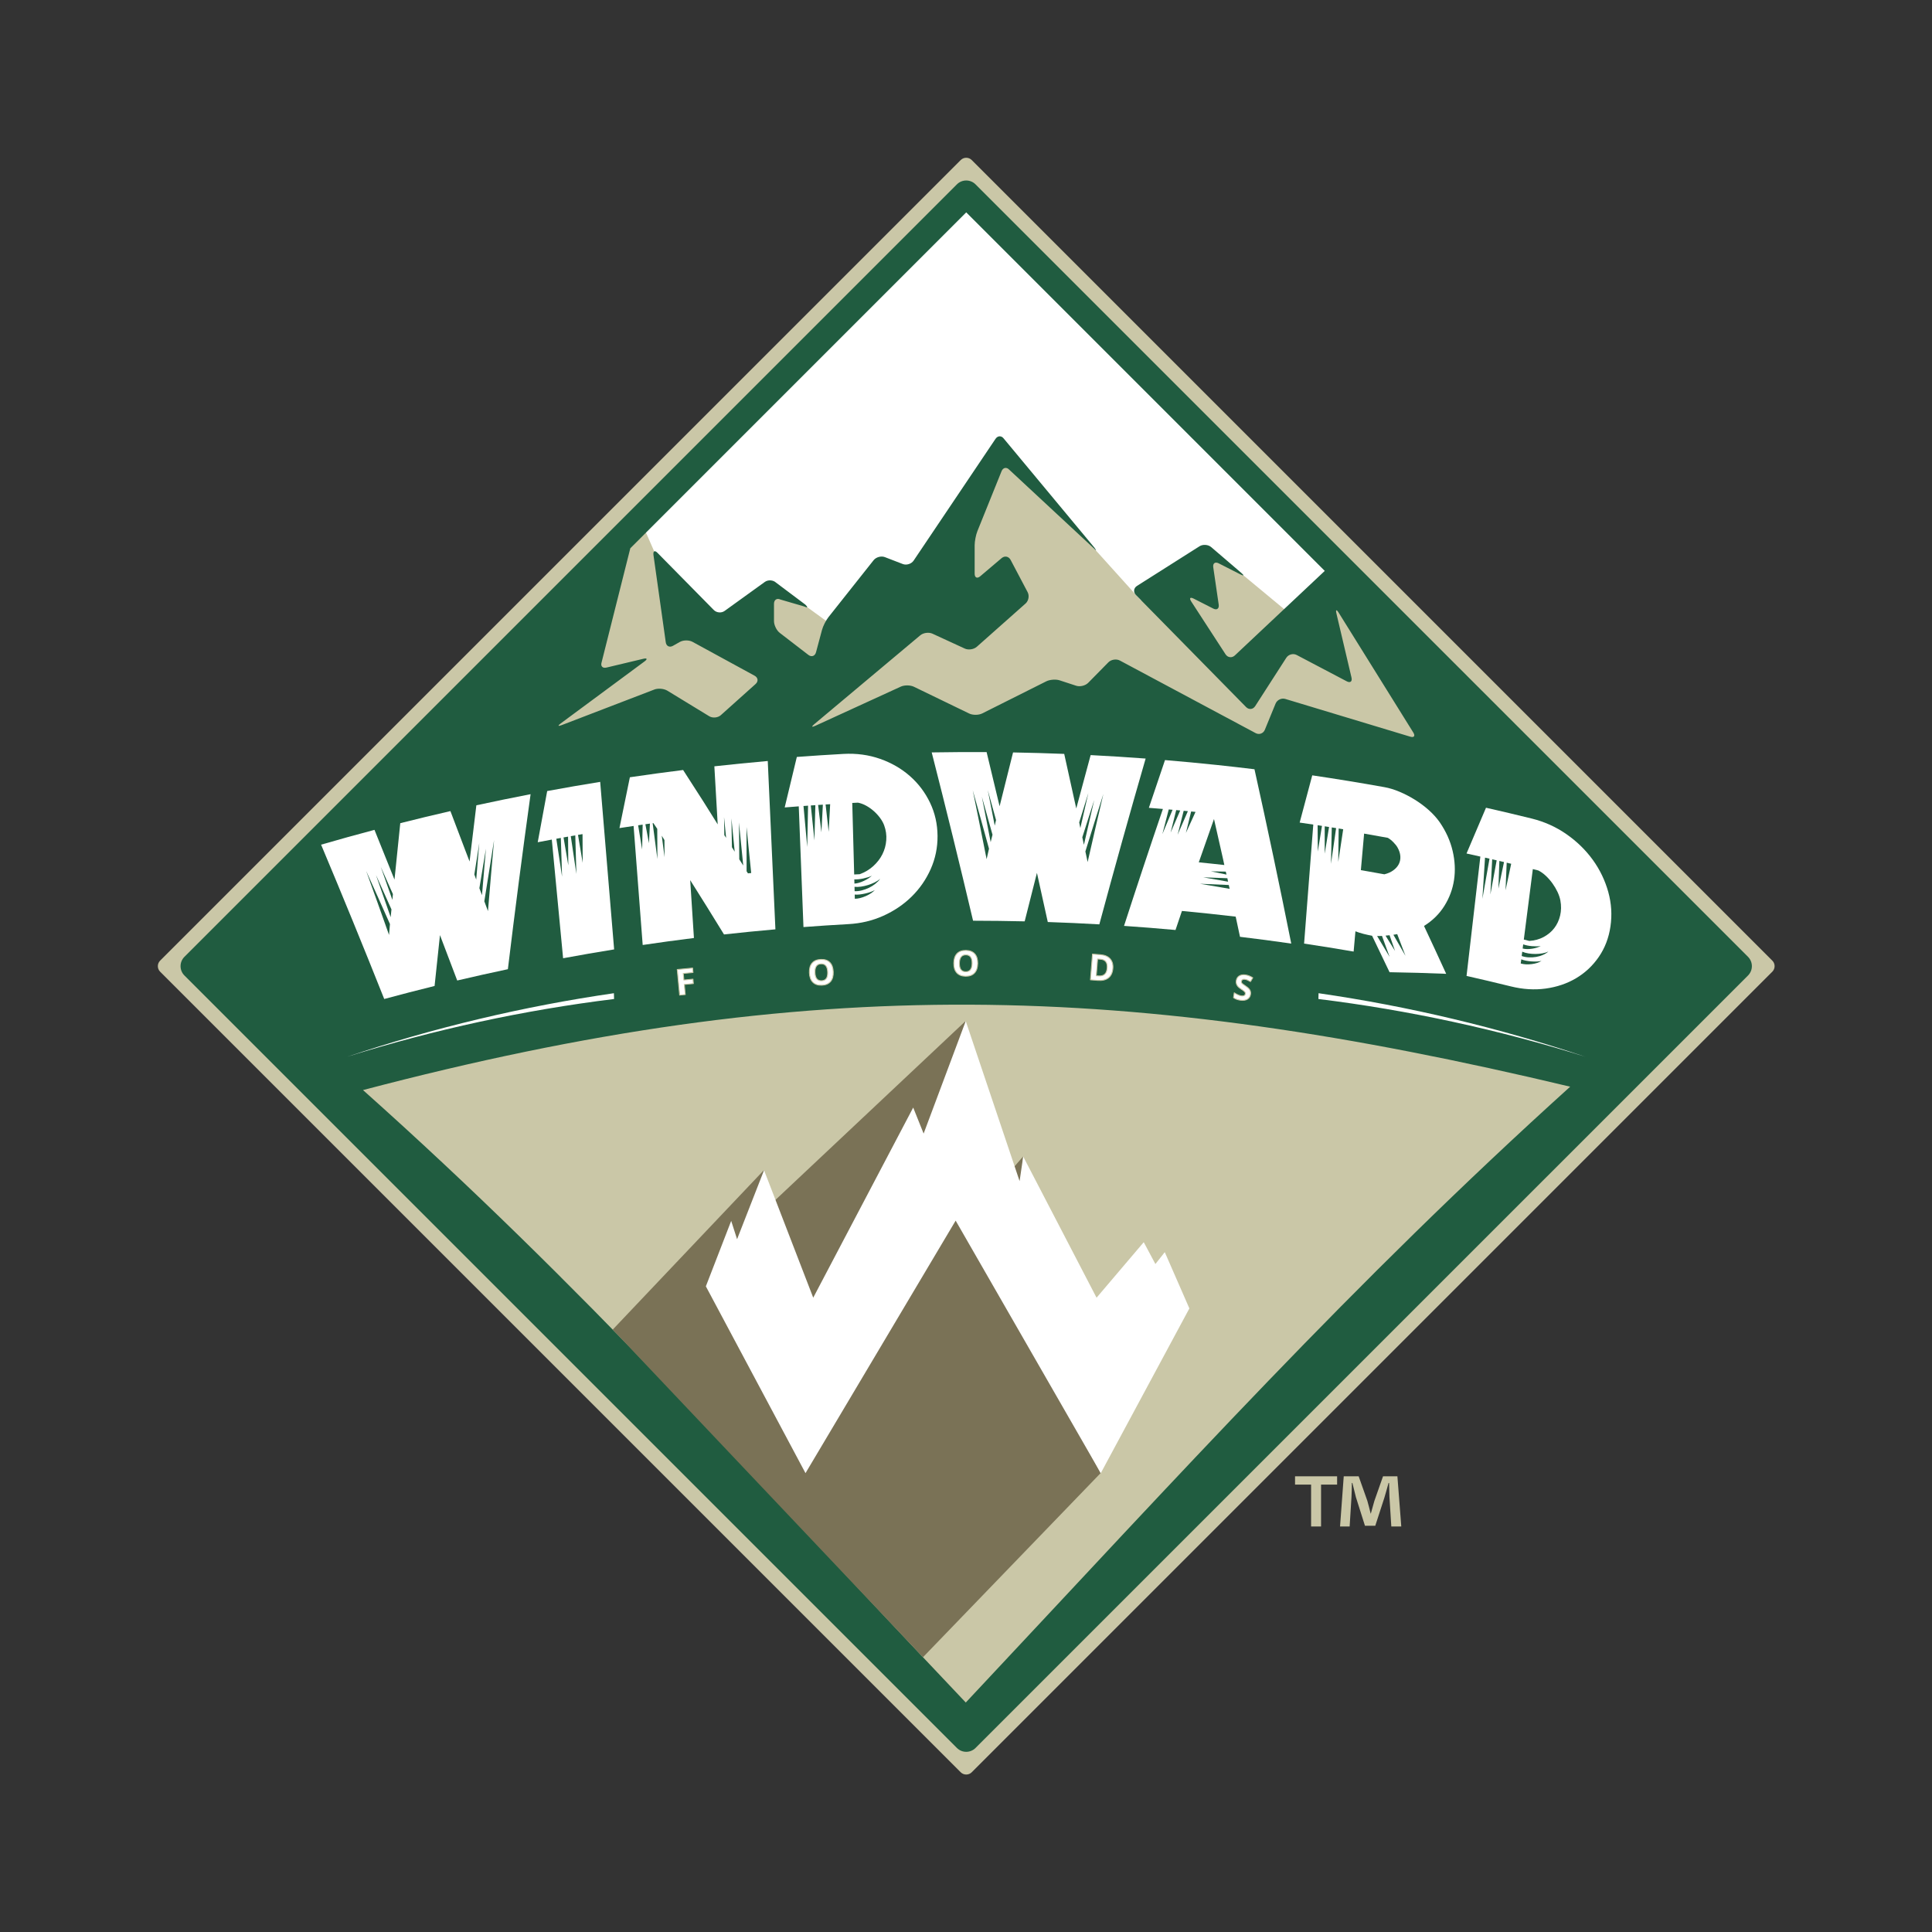 <?xml version="1.0" encoding="UTF-8" standalone="no"?>
<!DOCTYPE svg PUBLIC "-//W3C//DTD SVG 1.1//EN" "http://www.w3.org/Graphics/SVG/1.1/DTD/svg11.dtd">
<svg width="1280px" height="1280px" version="1.1" xmlns="http://www.w3.org/2000/svg" xmlns:xlink="http://www.w3.org/1999/xlink" xml:space="preserve" xmlns:serif="http://www.serif.com/" style="fill-rule:evenodd;clip-rule:evenodd;stroke-linejoin:round;stroke-miterlimit:2;">
    <rect width="100%" height="100%" fill="#333333" stroke="none"/>
    <g transform="matrix(1,0,0,1,-5580,0)">
        <rect id="Page-5" serif:id="Page 5" x="5580" y="0" width="1280" height="1280" style="fill:none;"/>
        <g id="Page-51" serif:id="Page 5">
            <g transform="matrix(2.975,0,0,2.975,5268.15,-13.816)">
                <g transform="matrix(1,0,0,1,0,0)">
                    <g>
                        <g transform="matrix(1,0,0,1,140.481,221.034)">
                            <path d="M0,-2.458C-0.676,-1.782 -0.676,-0.676 0,0L178.29,178.29C178.966,178.965 180.071,178.965 180.747,178.29L359.037,0C359.713,-0.676 359.713,-1.782 359.037,-2.458L180.747,-180.747C180.071,-181.423 178.966,-181.423 178.29,-180.747L0,-2.458Z" style="fill:rgb(202,199,167);fill-rule:nonzero;"/>
                        </g>
                        <g transform="matrix(1,0,0,1,319.148,177.443)">
                            <path d="M0,-129.122L65.223,-64.56L130.45,0L-130.451,0L-65.227,-64.56L0,-129.122Z" style="fill:white;fill-rule:nonzero;"/>
                        </g>
                        <g transform="matrix(1,0,0,1,241.601,107.746)">
                            <path d="M0,60.273L26.424,61.666L44.509,60.738L90.872,60.273L131.674,62.592L183.601,61.666L162.271,26.892L152.997,35.701L133.989,19.938L131.674,19.938L117.298,30.602L87.626,-2.319L70.008,27.356L47.289,35.238L34.965,26.287L23.178,37.555L13.907,31.065L5.563,12.055L-28.746,51.93L-15.3,61.2L0,60.273Z" style="fill:rgb(202,199,167);fill-rule:nonzero;"/>
                        </g>
                        <g transform="matrix(1,0,0,1,320,387.383)">
                            <path d="M0,-335.444L79.845,-255.6L59.821,-236.775C59.168,-236.163 58.237,-236.278 57.75,-237.029L50.106,-248.793C49.617,-249.544 49.867,-249.829 50.659,-249.426L55.024,-247.207C55.817,-246.803 56.356,-247.204 56.225,-248.095L55.014,-256.401C54.881,-257.292 55.423,-257.693 56.216,-257.29L61.063,-254.823C61.855,-254.419 61.946,-254.567 61.269,-255.146L54.557,-260.898C53.879,-261.477 52.708,-261.563 51.956,-261.087L38.023,-252.255C37.273,-251.777 37.168,-250.866 37.799,-250.231L62.33,-225.273C62.957,-224.636 63.866,-224.733 64.351,-225.485L71.283,-236.257C71.769,-237.009 72.81,-237.29 73.594,-236.875L84.743,-231.01C85.532,-230.596 86.004,-230.975 85.798,-231.852L82.445,-246.108C82.235,-246.985 82.453,-247.079 82.93,-246.318L99.563,-219.603C100.037,-218.842 99.732,-218.428 98.882,-218.684L71.052,-227.087C70.202,-227.344 69.229,-226.874 68.889,-226.043L66.503,-220.221C66.164,-219.39 65.243,-219.052 64.459,-219.472L34.222,-235.637C33.436,-236.056 32.281,-235.878 31.655,-235.241L27.167,-230.679C26.543,-230.043 25.339,-229.747 24.495,-230.023L20.798,-231.232C19.957,-231.507 18.618,-231.406 17.821,-231.006L3.56,-223.858C2.767,-223.458 1.462,-223.448 0.663,-223.837L-11.646,-229.798C-12.446,-230.187 -13.759,-230.201 -14.569,-229.83L-33.611,-221.103C-34.42,-220.732 -34.52,-220.899 -33.838,-221.472L-10.238,-241.254C-9.556,-241.83 -8.334,-241.992 -7.525,-241.622L-0.317,-238.303C0.49,-237.931 1.698,-238.115 2.363,-238.708L13.222,-248.344C13.89,-248.937 14.097,-250.071 13.674,-250.866L9.883,-258.053C9.465,-258.846 8.565,-259.023 7.885,-258.447L3.113,-254.401C2.433,-253.827 1.876,-254.091 1.876,-254.991L1.876,-261.298C1.876,-262.199 2.152,-263.619 2.487,-264.452L7.867,-277.798C8.203,-278.633 8.979,-278.783 9.589,-278.129L28.393,-260.647C29.003,-259.994 29.072,-260.053 28.549,-260.78L8.385,-285.039C7.861,-285.765 7.022,-285.751 6.52,-285.006L-11.709,-257.9C-12.208,-257.156 -13.293,-256.81 -14.123,-257.13L-18.116,-258.669C-18.944,-258.988 -20.077,-258.677 -20.633,-257.974L-30.687,-245.293C-31.244,-244.591 -31.89,-243.305 -32.124,-242.437L-33.45,-237.489C-33.681,-236.62 -34.45,-236.352 -35.158,-236.896L-41.527,-241.799C-42.233,-242.344 -42.81,-243.525 -42.81,-244.428L-42.81,-248.276C-42.81,-249.175 -42.153,-249.602 -41.351,-249.217L-36.111,-247.69C-35.306,-247.308 -35.187,-247.492 -35.837,-248.1L-42.347,-252.986C-43,-253.593 -44.127,-253.665 -44.851,-253.145L-53.813,-246.682C-54.538,-246.163 -55.632,-246.269 -56.242,-246.92L-68.732,-259.598C-69.348,-260.25 -69.76,-260.049 -69.653,-259.155L-66.918,-239.745C-66.811,-238.853 -66.091,-238.478 -65.313,-238.916L-63.782,-239.779C-63.009,-240.218 -61.737,-240.23 -60.955,-239.804L-47.127,-232.259C-46.346,-231.834 -46.249,-230.998 -46.916,-230.404L-54.645,-223.478C-55.312,-222.881 -56.475,-222.774 -57.235,-223.237L-66.55,-228.922C-67.31,-229.387 -68.61,-229.506 -69.44,-229.188L-90.095,-221.255C-90.923,-220.935 -91.015,-221.11 -90.299,-221.64L-71.648,-235.436C-70.933,-235.968 -71.053,-236.234 -71.916,-236.027L-80.129,-234.07C-80.995,-233.865 -81.475,-234.398 -81.195,-235.255L-74.81,-260.635L0,-335.444ZM174.103,-169.658L2.075,-341.681C0.931,-342.831 -0.932,-342.831 -2.079,-341.681L-174.104,-169.658C-175.253,-168.51 -175.253,-166.646 -174.104,-165.499L-2.079,6.525C-1.506,7.101 -0.753,7.387 0,7.387C0.749,7.387 1.504,7.101 2.075,6.525L174.103,-165.499C175.252,-166.646 175.252,-168.51 174.103,-169.658" style="fill:rgb(32,92,64);fill-rule:nonzero;"/>
                        </g>
                        <g transform="matrix(1,0,0,1,185.664,357.435)">
                            <path d="M0,-110.036C49.005,-66.308 85.114,-25.468 134.236,26.357C182.832,-25.468 220.355,-67.004 268.835,-110.789C170.941,-134.134 100.154,-136.393 0,-110.036" style="fill:rgb(202,199,167);fill-rule:nonzero;"/>
                        </g>
                        <g transform="matrix(1,0,0,1,322.552,323.935)">
                            <path d="M0,-42.13L8.314,-53.909L9.742,-52.813L10.097,-61.729L5.324,-56.207L6.59,-55.234L-1.956,-45.77L-5.578,-52.506L-6.613,-63.463L-2.7,-91.9L-45.402,-51.733L-47.626,-58.684L-81.271,-23.198L-12.184,49.77L27.37,8.775L0,-42.13Z" style="fill:rgb(122,114,86);fill-rule:nonzero;"/>
                        </g>
                        <g transform="matrix(1,0,0,1,359.532,283.468)">
                            <path d="M0,-2.191L-10.507,10.172L-26.842,-21.262L-27.646,-15.793L-39.642,-51.433L-49.019,-26.379L-51.342,-32.172L-73.604,10.166L-84.558,-18.217L-90.563,-2.857L-91.873,-6.936L-97.515,7.639L-75.326,49.242L-41.886,-6.993L-9.568,49.242L10.163,12.558L4.684,0.027L2.596,2.674L0,-2.191Z" style="fill:white;fill-rule:nonzero;"/>
                        </g>
                        <g transform="matrix(1,0,0,1,-1.15,0)">
                            <g transform="matrix(1,0,0,1,216.001,216.89)">
                                <path d="M0,-25.155C-0.738,-20.613 -1.463,-16.069 -2.169,-11.528C-1.897,-10.799 -1.63,-10.071 -1.358,-9.343C-0.921,-14.614 -0.47,-19.885 0,-25.155M-2.689,-12.897C-2.402,-16.36 -2.107,-19.822 -1.806,-23.287C-2.3,-20.34 -2.79,-17.391 -3.271,-14.444C-3.075,-13.927 -2.881,-13.412 -2.689,-12.897M-3.977,-16.344C-3.752,-19.058 -3.523,-21.773 -3.294,-24.487C-3.662,-22.161 -4.029,-19.835 -4.391,-17.508C-4.252,-17.121 -4.11,-16.732 -3.977,-16.344M-22.643,-11.843C-22.604,-12.274 -22.564,-12.706 -22.529,-13.136C-23.426,-15.159 -24.325,-17.18 -25.23,-19.199C-24.364,-16.75 -23.501,-14.297 -22.643,-11.843M-23.025,-7.993C-22.967,-8.572 -22.908,-9.148 -22.85,-9.724C-23.994,-12.281 -25.143,-14.834 -26.3,-17.384C-25.203,-14.257 -24.11,-11.128 -23.025,-7.993M-23.185,-6.461C-24.938,-10.412 -26.701,-14.355 -28.484,-18.29C-26.771,-13.545 -25.07,-8.793 -23.388,-4.035C-23.32,-4.841 -23.254,-5.652 -23.185,-6.461M8.134,-35.382C6.329,-22.396 4.643,-9.403 3.075,3.592C1.19,3.989 -0.692,4.399 -2.571,4.819C-4.451,5.238 -6.33,5.67 -8.206,6.11C-9.477,2.738 -10.758,-0.633 -12.048,-3.998C-12.458,-0.222 -12.856,3.552 -13.247,7.327C-15.117,7.786 -16.99,8.26 -18.86,8.746C-20.727,9.228 -22.596,9.723 -24.461,10.227C-29.039,-1.286 -33.727,-12.74 -38.52,-24.139C-34.563,-25.286 -30.604,-26.387 -26.632,-27.439C-25.134,-23.753 -23.65,-20.062 -22.177,-16.363C-22.08,-17.292 -21.984,-18.223 -21.887,-19.152C-21.56,-22.411 -21.228,-25.667 -20.887,-28.925C-19.023,-29.398 -17.16,-29.857 -15.293,-30.308C-13.436,-30.756 -11.578,-31.19 -9.721,-31.617C-8.607,-28.697 -7.497,-25.775 -6.396,-22.848C-6.081,-22.03 -5.767,-21.212 -5.455,-20.393C-4.965,-24.565 -4.461,-28.737 -3.944,-32.907C0.076,-33.78 4.1,-34.606 8.134,-35.382" style="fill:white;fill-rule:nonzero;"/>
                            </g>
                            <g transform="matrix(1,0,0,1,234.693,206.236)">
                                <path d="M0,-15.664C0.351,-13.59 0.694,-11.515 1.043,-9.441C1.029,-11.573 1.019,-13.705 1.008,-15.837C0.67,-15.779 0.337,-15.721 0,-15.664M-1.609,-15.383C-1.19,-12.577 -0.773,-9.768 -0.357,-6.962C-0.441,-9.828 -0.524,-12.693 -0.606,-15.559C-0.937,-15.501 -1.277,-15.441 -1.609,-15.383M-3.223,-15.095C-2.864,-13.022 -2.51,-10.952 -2.159,-8.88C-2.177,-11.011 -2.195,-13.143 -2.213,-15.275C-2.551,-15.215 -2.883,-15.156 -3.223,-15.095M-4.829,-14.803C-4.399,-11.987 -3.972,-9.171 -3.547,-6.354C-3.641,-9.231 -3.732,-12.108 -3.822,-14.987C-4.159,-14.926 -4.494,-14.865 -4.829,-14.803M-5.834,-14.618C-6.879,-14.423 -7.923,-14.228 -8.969,-14.027C-8.277,-17.83 -7.576,-21.628 -6.862,-25.427C-2.935,-26.154 0.999,-26.837 4.939,-27.472C5.975,-15.036 7.01,-2.599 8.046,9.839C4.25,10.452 0.463,11.108 -3.317,11.808C-4.157,2.999 -4.995,-5.808 -5.834,-14.618" style="fill:white;fill-rule:nonzero;"/>
                            </g>
                            <g transform="matrix(1,0,0,1,273.264,190.143)">
                                <path d="M0,8.922C-0.346,5.504 -0.695,2.082 -1.046,-1.338C-1.041,1.952 -1.034,5.245 -1.024,8.535C-0.925,8.688 -0.819,8.84 -0.72,8.995C-0.479,8.971 -0.238,8.948 0,8.922M-1.772,7.253C-2.088,4.055 -2.405,0.858 -2.724,-2.339C-2.704,0.398 -2.678,3.135 -2.654,5.872C-2.361,6.332 -2.067,6.793 -1.772,7.253M-3.674,4.168C-3.917,1.691 -4.159,-0.785 -4.402,-3.259C-4.364,-1.113 -4.33,1.032 -4.294,3.177C-4.087,3.507 -3.881,3.837 -3.674,4.168M-5.585,1.09C-5.737,-0.452 -5.892,-1.994 -6.047,-3.537C-6.022,-2.195 -6.006,-0.851 -5.983,0.492C-5.851,0.691 -5.718,0.891 -5.585,1.09M-19.916,0.609C-19.711,2.206 -19.506,3.8 -19.296,5.399C-19.302,4.126 -19.311,2.857 -19.321,1.584C-19.516,1.259 -19.718,0.935 -19.916,0.609M-20.888,5.805C-20.901,3.565 -20.91,1.324 -20.921,-0.915C-21.209,-1.343 -21.497,-1.768 -21.786,-2.195C-21.841,-2.187 -21.894,-2.179 -21.948,-2.173C-21.594,0.485 -21.237,3.146 -20.888,5.805M-22.553,-2.085C-22.891,-2.04 -23.23,-1.992 -23.565,-1.942C-23.297,-0.53 -23.032,0.878 -22.764,2.288C-22.696,0.832 -22.625,-0.628 -22.553,-2.085M-24.172,-1.857C-24.51,-1.807 -24.843,-1.759 -25.181,-1.709C-24.882,0.087 -24.587,1.883 -24.288,3.679C-24.249,1.834 -24.212,-0.011 -24.172,-1.857M-26.19,-1.561C-27.239,-1.406 -28.289,-1.245 -29.339,-1.085C-28.577,-4.859 -27.805,-8.632 -27.019,-12.403C-23.073,-12.987 -19.122,-13.527 -15.163,-14.021C-13.655,-11.694 -12.154,-9.357 -10.659,-7.016C-9.589,-5.32 -8.521,-3.616 -7.459,-1.911C-7.709,-6.223 -7.957,-10.532 -8.204,-14.842C-4.242,-15.282 -0.278,-15.675 3.688,-16.025C4.259,-3.529 4.824,8.967 5.392,21.463C1.573,21.797 -2.242,22.177 -6.055,22.6C-8.538,18.551 -11.045,14.52 -13.584,10.507C-13.308,14.803 -13.03,19.096 -12.754,23.391C-16.562,23.864 -20.365,24.384 -24.164,24.947C-24.839,16.111 -25.513,7.276 -26.19,-1.561" style="fill:white;fill-rule:nonzero;"/>
                            </g>
                            <g transform="matrix(1,0,0,1,300.805,180.62)">
                                <path d="M0,22.237C-0.292,22.4 -0.62,22.546 -0.987,22.675C-1.358,22.806 -1.754,22.917 -2.177,23.011C-2.601,23.108 -3.011,23.178 -3.409,23.224C-3.806,23.266 -4.165,23.273 -4.487,23.24C-4.479,23.552 -4.47,23.865 -4.461,24.178C-3.719,24.165 -2.914,23.968 -2.045,23.589C-1.177,23.209 -0.496,22.759 0,22.237M1.185,19.742C0.843,20.033 0.437,20.294 -0.037,20.527C-0.514,20.761 -1.007,20.958 -1.524,21.119C-2.042,21.28 -2.565,21.401 -3.094,21.477C-3.625,21.553 -4.106,21.565 -4.533,21.513C-4.522,21.837 -4.517,22.164 -4.508,22.489C-4.002,22.513 -3.47,22.454 -2.914,22.315C-2.356,22.174 -1.825,21.979 -1.31,21.731C-0.796,21.483 -0.322,21.185 0.107,20.841C0.539,20.498 0.899,20.132 1.185,19.742M-4.553,20.799C-4.234,20.782 -3.895,20.721 -3.536,20.615C-3.18,20.509 -2.822,20.372 -2.466,20.204C-2.11,20.037 -1.773,19.852 -1.458,19.65C-1.145,19.447 -0.881,19.241 -0.674,19.031C-0.909,19.168 -1.199,19.287 -1.546,19.39C-1.89,19.496 -2.243,19.584 -2.601,19.667C-2.96,19.746 -3.312,19.8 -3.656,19.831C-4.004,19.861 -4.31,19.87 -4.577,19.857C-4.569,20.172 -4.561,20.484 -4.553,20.799M-3.365,18.706C-2.202,18.273 -1.192,17.668 -0.341,16.891C0.511,16.116 1.184,15.244 1.675,14.271C2.162,13.297 2.453,12.253 2.538,11.133C2.626,10.016 2.469,8.91 2.068,7.82C1.87,7.278 1.568,6.732 1.164,6.183C0.761,5.635 0.295,5.128 -0.229,4.66C-0.754,4.195 -1.319,3.793 -1.923,3.457C-2.532,3.122 -3.146,2.894 -3.772,2.773C-4.192,2.795 -4.616,2.816 -5.035,2.838C-4.894,8.149 -4.75,13.459 -4.606,18.768C-4.192,18.747 -3.778,18.727 -3.365,18.706M-10.288,9.273C-10.18,7.22 -10.068,5.169 -9.957,3.116C-10.298,3.137 -10.636,3.159 -10.974,3.18C-10.742,5.211 -10.517,7.242 -10.288,9.273M-11.904,9.375C-11.797,7.324 -11.691,5.272 -11.583,3.22C-11.936,3.241 -12.287,3.267 -12.641,3.288C-12.393,5.317 -12.148,7.347 -11.904,9.375M-13.46,11.175C-13.392,8.56 -13.321,5.945 -13.25,3.331C-13.589,3.355 -13.929,3.377 -14.269,3.4C-13.998,5.993 -13.727,8.583 -13.46,11.175M-15.062,12.643C-15.003,9.576 -14.939,6.509 -14.876,3.443C-15.216,3.468 -15.554,3.491 -15.894,3.517C-15.615,6.558 -15.34,9.601 -15.062,12.643M-6.977,-8.082C-4.097,-8.241 -1.382,-7.872 1.16,-6.981C3.701,-6.091 5.917,-4.806 7.813,-3.139C9.704,-1.473 11.196,0.509 12.291,2.797C13.384,5.082 13.935,7.545 13.957,10.174C13.977,12.783 13.464,15.246 12.432,17.571C11.396,19.897 9.98,21.936 8.187,23.7C6.39,25.465 4.285,26.886 1.874,27.97C-0.54,29.058 -3.124,29.673 -5.896,29.823C-9.234,30.009 -12.568,30.224 -15.902,30.478C-16.251,21.517 -16.599,12.555 -16.949,3.595C-17.993,3.673 -19.037,3.756 -20.081,3.84C-19.191,0.089 -18.292,-3.659 -17.379,-7.405C-13.912,-7.666 -10.444,-7.891 -6.977,-8.082" style="fill:white;fill-rule:nonzero;"/>
                            </g>
                            <g transform="matrix(1,0,0,1,351.691,201.15)">
                                <path d="M0,-19.692C-1.352,-15.428 -2.686,-11.16 -4.005,-6.886C-3.838,-6.1 -3.671,-5.314 -3.505,-4.528C-2.352,-9.587 -1.186,-14.639 0,-19.692M-4.334,-8.369C-3.575,-11.694 -2.809,-15.016 -2.038,-18.336C-2.931,-15.572 -3.815,-12.81 -4.691,-10.042C-4.571,-9.485 -4.45,-8.926 -4.334,-8.369M-5.128,-12.095C-4.536,-14.7 -3.943,-17.305 -3.343,-19.909C-4.023,-17.723 -4.707,-15.536 -5.381,-13.348C-5.297,-12.932 -5.211,-12.512 -5.128,-12.095M-24.194,-12.641C-24.095,-13.054 -23.998,-13.466 -23.902,-13.88C-24.513,-16.104 -25.126,-18.327 -25.743,-20.551C-25.223,-17.914 -24.704,-15.277 -24.194,-12.641M-25.099,-8.964C-24.963,-9.515 -24.824,-10.065 -24.688,-10.617C-25.47,-13.43 -26.258,-16.242 -27.055,-19.053C-26.396,-15.692 -25.745,-12.328 -25.099,-8.964M-25.469,-7.502C-26.659,-11.846 -27.866,-16.189 -29.093,-20.524C-28.046,-15.412 -27.014,-10.294 -26.001,-5.173C-25.821,-5.95 -25.646,-6.726 -25.469,-7.502M9.414,-27.577C5.864,-15.306 2.428,-2.997 -0.899,9.347C-2.809,9.237 -4.724,9.14 -6.638,9.052C-8.548,8.966 -10.464,8.89 -12.378,8.826C-13.173,5.176 -13.978,1.526 -14.794,-2.118C-15.714,1.478 -16.624,5.076 -17.525,8.677C-19.441,8.631 -21.357,8.598 -23.273,8.576C-25.188,8.552 -27.103,8.541 -29.017,8.537C-31.971,-3.983 -35.043,-16.478 -38.228,-28.946C-34.151,-29.015 -30.074,-29.039 -26.001,-29.012C-25.023,-24.995 -24.064,-20.975 -23.11,-16.954C-22.891,-17.839 -22.669,-18.728 -22.444,-19.614C-21.675,-22.726 -20.899,-25.835 -20.113,-28.941C-18.208,-28.907 -16.302,-28.863 -14.396,-28.809C-12.502,-28.755 -10.608,-28.69 -8.719,-28.615C-8.014,-25.451 -7.315,-22.289 -6.626,-19.123C-6.43,-18.236 -6.233,-17.35 -6.037,-16.463C-4.981,-20.427 -3.912,-24.389 -2.833,-28.348C1.252,-28.139 5.333,-27.883 9.414,-27.577" style="fill:white;fill-rule:nonzero;"/>
                            </g>
                            <g transform="matrix(1,0,0,1,379.114,189.277)">
                                <path d="M0,10.134C-0.058,9.914 -0.11,9.695 -0.163,9.474C-1.263,9.452 -2.361,9.433 -3.463,9.417C-2.307,9.652 -1.154,9.892 0,10.134M0.349,11.719C0.297,11.465 0.246,11.206 0.191,10.947C-1.6,10.871 -3.39,10.803 -5.181,10.745C-3.337,11.061 -1.495,11.384 0.349,11.719M0.505,12.455C-1.63,12.351 -3.765,12.258 -5.9,12.18C-3.701,12.542 -1.5,12.919 0.695,13.306C0.634,13.023 0.567,12.739 0.505,12.455M-0.483,8.006C-0.59,7.517 -0.694,7.027 -0.801,6.537C-1.454,3.611 -2.117,0.686 -2.787,-2.24C-3.924,0.972 -5.054,4.187 -6.174,7.405C-5.227,7.5 -4.278,7.597 -3.328,7.698C-2.378,7.798 -1.431,7.901 -0.483,8.006M-7.874,-3.918C-8.265,-2.323 -8.653,-0.728 -9.043,0.869C-8.331,-0.697 -7.619,-2.261 -6.9,-3.825C-7.222,-3.856 -7.55,-3.887 -7.874,-3.918M-8.604,-3.989C-8.915,-4.016 -9.224,-4.045 -9.538,-4.074C-9.99,-2.295 -10.437,-0.516 -10.887,1.267C-10.129,-0.487 -9.367,-2.24 -8.604,-3.989M-10.308,-4.144C-10.604,-4.174 -10.904,-4.2 -11.202,-4.226C-11.617,-2.554 -12.033,-0.883 -12.448,0.788C-11.737,-0.857 -11.023,-2.502 -10.308,-4.144M-12.012,-4.297C-12.297,-4.322 -12.581,-4.346 -12.864,-4.37C-13.34,-2.542 -13.813,-0.711 -14.282,1.121C-13.529,-0.687 -12.773,-2.492 -12.012,-4.297M6.229,-13.322C9.099,-0.403 11.827,12.539 14.418,25.498C10.614,24.951 6.812,24.449 3.004,23.992C2.687,22.493 2.367,20.996 2.044,19.499C0.051,19.263 -1.94,19.042 -3.94,18.831C-5.932,18.62 -7.927,18.422 -9.924,18.235C-10.403,19.647 -10.882,21.06 -11.357,22.474C-15.177,22.126 -18.997,21.822 -22.821,21.561C-20.002,12.857 -17.119,4.175 -14.166,-4.48C-15.206,-4.566 -16.25,-4.651 -17.292,-4.731C-16.104,-8.279 -14.908,-11.823 -13.697,-15.364C-9.84,-15.043 -5.983,-14.679 -2.129,-14.273C0.66,-13.978 3.447,-13.661 6.229,-13.322" style="fill:white;fill-rule:nonzero;"/>
                            </g>
                            <g transform="matrix(1,0,0,1,416.279,186.008)">
                                <path d="M0,26.807C0.902,28.369 1.797,29.935 2.69,31.501C2.08,29.889 1.471,28.278 0.853,26.665C0.742,26.696 0.601,26.718 0.426,26.736C0.249,26.753 0.108,26.776 0,26.807M0.366,30.406C-0.039,29.241 -0.446,28.075 -0.854,26.91C-0.988,26.936 -1.144,26.95 -1.318,26.958C-1.49,26.962 -1.634,26.978 -1.744,27.011C-1.038,28.141 -0.335,29.271 0.366,30.406M-0.84,31.732C-1.406,30.171 -1.975,28.609 -2.548,27.051C-2.687,27.075 -2.863,27.087 -3.091,27.082C-3.317,27.079 -3.495,27.077 -3.63,27.079C-2.696,28.627 -1.765,30.178 -0.84,31.732M-2.016,13.343C-1.24,13.157 -0.576,12.862 -0.024,12.46C0.526,12.058 0.943,11.593 1.212,11.061C1.48,10.529 1.592,9.944 1.547,9.304C1.5,8.662 1.288,8.015 0.916,7.363C0.731,7.025 0.43,6.64 0.006,6.207C-0.416,5.774 -0.837,5.443 -1.251,5.216C-3.005,4.895 -4.763,4.582 -6.521,4.278C-6.763,6.989 -7.003,9.701 -7.244,12.411C-5.5,12.713 -3.757,13.024 -2.016,13.343M-12.188,3.143C-12.217,5.624 -12.249,8.107 -12.278,10.586C-11.915,8.159 -11.547,5.732 -11.179,3.307C-11.517,3.252 -11.852,3.198 -12.188,3.143M-12.756,3.052C-13.077,3.002 -13.402,2.951 -13.724,2.9C-13.78,5.602 -13.837,8.305 -13.897,11.007C-13.518,8.355 -13.136,5.704 -12.756,3.052M-14.327,2.805C-14.65,2.753 -14.975,2.703 -15.295,2.654L-15.295,8.744C-14.975,6.763 -14.65,4.783 -14.327,2.805M-15.902,2.558C-16.226,2.512 -16.548,2.461 -16.872,2.412C-16.862,4.367 -16.85,6.325 -16.839,8.279C-16.528,6.373 -16.216,4.466 -15.902,2.558M-0.854,35.144C-2.141,32.435 -3.435,29.729 -4.744,27.028C-4.979,26.985 -5.27,26.929 -5.61,26.854C-5.948,26.779 -6.288,26.7 -6.627,26.617C-6.965,26.531 -7.297,26.436 -7.623,26.329C-7.944,26.222 -8.222,26.123 -8.454,26.033C-8.586,27.536 -8.72,29.041 -8.854,30.547C-12.527,29.915 -16.206,29.322 -19.886,28.771C-19.205,19.934 -18.522,11.101 -17.841,2.267C-18.851,2.114 -19.861,1.966 -20.872,1.822C-19.944,-1.686 -19.009,-5.191 -18.07,-8.696C-12.706,-7.904 -7.35,-7.028 -2.007,-6.068C-0.922,-5.875 0.213,-5.527 1.391,-5.029C2.572,-4.532 3.718,-3.933 4.834,-3.237C5.947,-2.539 6.98,-1.766 7.924,-0.919C8.868,-0.07 9.663,0.813 10.306,1.733C11.71,3.768 12.671,5.906 13.193,8.134C13.715,10.363 13.816,12.516 13.506,14.59C13.194,16.668 12.472,18.599 11.348,20.389C10.225,22.18 8.713,23.663 6.82,24.845C8.486,28.389 10.132,31.942 11.757,35.503C7.553,35.329 3.347,35.21 -0.854,35.144" style="fill:white;fill-rule:nonzero;"/>
                            </g>
                            <g transform="matrix(1,0,0,1,449.262,191.03)">
                                <path d="M0,27.602C-0.307,27.677 -0.646,27.721 -1.026,27.738C-1.403,27.754 -1.804,27.748 -2.229,27.717C-2.655,27.682 -3.064,27.632 -3.457,27.557C-3.849,27.482 -4.199,27.382 -4.505,27.256C-4.544,27.564 -4.584,27.872 -4.624,28.18C-3.901,28.386 -3.087,28.434 -2.188,28.318C-1.289,28.206 -0.559,27.966 0,27.602M1.529,25.517C1.153,25.7 0.719,25.833 0.222,25.92C-0.275,26.007 -0.783,26.055 -1.307,26.058C-1.833,26.064 -2.36,26.025 -2.887,25.944C-3.411,25.86 -3.882,25.73 -4.288,25.552C-4.327,25.872 -4.368,26.194 -4.41,26.514C-3.925,26.687 -3.396,26.788 -2.838,26.816C-2.275,26.843 -1.73,26.811 -1.192,26.719C-0.656,26.629 -0.153,26.478 0.319,26.27C0.792,26.062 1.196,25.812 1.529,25.517M-4.196,24.848C-3.884,24.928 -3.546,24.968 -3.181,24.972C-2.821,24.973 -2.455,24.945 -2.084,24.888C-1.711,24.828 -1.356,24.746 -1.021,24.642C-0.684,24.538 -0.398,24.414 -0.165,24.271C-0.415,24.334 -0.717,24.364 -1.064,24.364C-1.417,24.362 -1.771,24.348 -2.129,24.32C-2.491,24.292 -2.841,24.242 -3.179,24.169C-3.521,24.096 -3.822,24.012 -4.078,23.923C-4.119,24.231 -4.157,24.54 -4.196,24.848M-2.725,23.157C-1.531,23.077 -0.459,22.785 0.483,22.279C1.429,21.772 2.213,21.116 2.836,20.313C3.459,19.506 3.896,18.572 4.151,17.502C4.403,16.437 4.425,15.31 4.201,14.13C4.09,13.539 3.878,12.914 3.575,12.261C3.265,11.605 2.892,10.972 2.454,10.36C2.015,9.749 1.529,9.19 0.992,8.681C0.457,8.175 -0.107,7.769 -0.697,7.468C-1.109,7.364 -1.519,7.259 -1.93,7.157C-2.6,12.387 -3.271,17.619 -3.938,22.849C-3.535,22.952 -3.133,23.054 -2.725,23.157M-8.01,11.889C-7.591,9.916 -7.173,7.945 -6.75,5.973C-7.082,5.892 -7.415,5.814 -7.75,5.734C-7.833,7.785 -7.919,9.838 -8.01,11.889M-9.596,11.513C-9.178,9.539 -8.766,7.565 -8.347,5.592C-8.693,5.511 -9.039,5.429 -9.384,5.346C-9.453,7.403 -9.522,9.457 -9.596,11.513M-11.383,12.81C-10.915,10.275 -10.451,7.742 -9.983,5.206C-10.315,5.128 -10.648,5.052 -10.981,4.975C-11.113,7.587 -11.246,10.199 -11.383,12.81M-13.16,13.77C-12.636,10.792 -12.11,7.813 -11.579,4.836C-11.913,4.76 -12.247,4.684 -12.578,4.608C-12.771,7.663 -12.966,10.718 -13.16,13.77M-2.151,-4.09C0.666,-3.392 3.246,-2.227 5.572,-0.606C7.901,1.018 9.854,2.93 11.437,5.118C13.015,7.308 14.153,9.688 14.869,12.245C15.578,14.805 15.736,17.373 15.354,19.951C14.978,22.504 14.108,24.759 12.754,26.723C11.397,28.69 9.715,30.263 7.71,31.457C5.702,32.65 3.448,33.413 0.944,33.761C-1.562,34.106 -4.161,33.945 -6.874,33.27C-10.14,32.465 -13.414,31.691 -16.692,30.95C-15.666,22.091 -14.642,13.231 -13.616,4.371C-14.645,4.14 -15.671,3.912 -16.696,3.686C-15.261,0.284 -13.815,-3.115 -12.359,-6.504C-8.951,-5.733 -5.548,-4.93 -2.151,-4.09" style="fill:white;fill-rule:nonzero;"/>
                            </g>
                        </g>
                        <g transform="matrix(1,0,0,1,414.665,333.414)">
                            <path d="M0,11.173L-0.412,4.602C-0.452,3.74 -0.452,2.672 -0.492,1.482L-0.614,1.482C-0.902,2.465 -1.23,3.781 -1.557,4.806L-3.57,11.009L-5.87,11.009L-7.884,4.643C-8.088,3.781 -8.415,2.465 -8.664,1.482L-8.785,1.482C-8.785,2.508 -8.828,3.574 -8.871,4.602L-9.279,11.173L-11.416,11.173L-10.594,0L-7.269,0L-5.336,5.465C-5.093,6.326 -4.884,7.147 -4.599,8.296L-4.558,8.296C-4.27,7.272 -4.021,6.326 -3.779,5.505L-1.845,0L1.357,0L2.22,11.173L0,11.173ZM-12.07,0L-12.07,1.85L-15.646,1.85L-15.646,11.173L-17.863,11.173L-17.863,1.85L-21.439,1.85L-21.439,0L-12.07,0Z" style="fill:rgb(202,199,167);fill-rule:nonzero;"/>
                        </g>
                    </g>
                </g>
                <g transform="matrix(0.5,0,0,0.5,-2103.53,0)">
                    <g transform="matrix(2.029,0,0,2.029,5003.92,477.381)">
                        <path d="M0,-11.406C19.739,-8.972 39.429,-4.718 58.596,1.271C39.578,-5.108 19.905,-9.798 0.032,-12.677C0.023,-12.254 0.014,-11.831 0,-11.406" style="fill:white;fill-rule:nonzero;"/>
                    </g>
                    <g transform="matrix(2.029,0,0,2.029,4690.21,477.381)">
                        <path d="M0,-11.406C-19.739,-8.972 -39.429,-4.718 -58.596,1.271C-39.579,-5.108 -19.907,-9.798 -0.035,-12.677C-0.023,-12.254 -0.013,-11.831 0,-11.406" style="fill:white;fill-rule:nonzero;"/>
                    </g>
                </g>
                <g transform="matrix(0.5,0,0,0.5,-1412.47,-3.474)">
                    <g transform="matrix(0.644,0.092,-0.092,0.644,1501.55,-602.68)">
                        <path d="M3411.27,1161.37C3411.27,1162.92 3410.71,1164.14 3409.6,1165.03C3408.49,1165.92 3406.94,1166.37 3404.95,1166.37C3403.12,1166.37 3401.51,1166.02 3400.1,1165.33L3400.1,1161.96C3401.26,1162.48 3402.24,1162.84 3403.04,1163.05C3403.84,1163.26 3404.57,1163.37 3405.24,1163.37C3406.03,1163.37 3406.64,1163.21 3407.07,1162.91C3407.49,1162.6 3407.71,1162.15 3407.71,1161.55C3407.71,1161.21 3407.61,1160.91 3407.43,1160.65C3407.24,1160.39 3406.96,1160.14 3406.6,1159.9C3406.24,1159.65 3405.5,1159.27 3404.38,1158.74C3403.33,1158.24 3402.55,1157.77 3402.02,1157.32C3401.5,1156.87 3401.08,1156.34 3400.77,1155.74C3400.46,1155.13 3400.3,1154.43 3400.3,1153.63C3400.3,1152.11 3400.82,1150.92 3401.84,1150.05C3402.87,1149.18 3404.29,1148.75 3406.1,1148.75C3406.99,1148.75 3407.84,1148.86 3408.65,1149.07C3409.46,1149.28 3410.31,1149.58 3411.19,1149.96L3410.02,1152.78C3409.1,1152.41 3408.35,1152.15 3407.75,1152C3407.15,1151.85 3406.56,1151.78 3405.99,1151.78C3405.3,1151.78 3404.77,1151.93 3404.4,1152.26C3404.03,1152.58 3403.85,1152.99 3403.85,1153.51C3403.85,1153.83 3403.93,1154.11 3404.07,1154.35C3404.22,1154.59 3404.46,1154.82 3404.78,1155.04C3405.11,1155.26 3405.88,1155.66 3407.09,1156.24C3408.69,1157.01 3409.78,1157.77 3410.38,1158.54C3410.97,1159.31 3411.27,1160.26 3411.27,1161.37Z" style="fill:white;fill-rule:nonzero;stroke:rgb(202,199,167);stroke-width:0.62px;"/>
                    </g>
                    <g transform="matrix(0.669,0.053,-0.053,0.669,1318.59,-506.821)">
                        <path d="M3397.61,1157.4C3397.61,1160.22 3396.8,1162.38 3395.2,1163.88C3393.59,1165.38 3391.27,1166.13 3388.24,1166.13L3383.39,1166.13L3383.39,1149L3388.77,1149C3391.57,1149 3393.74,1149.74 3395.28,1151.21C3396.83,1152.69 3397.61,1154.75 3397.61,1157.4ZM3393.83,1157.49C3393.83,1153.81 3392.21,1151.98 3388.96,1151.98L3387.02,1151.98L3387.02,1163.13L3388.58,1163.13C3392.08,1163.13 3393.83,1161.25 3393.83,1157.49Z" style="fill:white;fill-rule:nonzero;stroke:rgb(202,199,167);stroke-width:0.6px;"/>
                    </g>
                    <g transform="matrix(0.651,-0.025,0.025,0.651,1188.93,-220.445)">
                        <path d="M3360.74,1157.54C3360.74,1160.38 3360.03,1162.56 3358.63,1164.08C3357.22,1165.6 3355.21,1166.37 3352.58,1166.37C3349.96,1166.37 3347.94,1165.6 3346.53,1164.08C3345.13,1162.56 3344.43,1160.37 3344.43,1157.52C3344.43,1154.67 3345.13,1152.49 3346.54,1150.98C3347.95,1149.48 3349.97,1148.73 3352.61,1148.73C3355.24,1148.73 3357.25,1149.49 3358.65,1151C3360.04,1152.52 3360.74,1154.7 3360.74,1157.54ZM3348.24,1157.54C3348.24,1159.45 3348.6,1160.9 3349.32,1161.87C3350.05,1162.83 3351.14,1163.32 3352.58,1163.32C3355.48,1163.32 3356.93,1161.39 3356.93,1157.54C3356.93,1153.68 3355.49,1151.75 3352.61,1151.75C3351.16,1151.75 3350.07,1152.24 3349.34,1153.21C3348.6,1154.18 3348.24,1155.63 3348.24,1157.54Z" style="fill:white;fill-rule:nonzero;stroke:rgb(202,199,167);stroke-width:0.62px;"/>
                    </g>
                    <g transform="matrix(0.652,0.009,-0.009,0.652,1289.26,-339.599)">
                        <path d="M3360.74,1157.54C3360.74,1160.38 3360.03,1162.56 3358.63,1164.08C3357.22,1165.6 3355.21,1166.37 3352.58,1166.37C3349.96,1166.37 3347.94,1165.6 3346.53,1164.08C3345.13,1162.56 3344.43,1160.37 3344.43,1157.52C3344.43,1154.67 3345.13,1152.49 3346.54,1150.98C3347.95,1149.48 3349.97,1148.73 3352.61,1148.73C3355.24,1148.73 3357.25,1149.49 3358.65,1151C3360.04,1152.52 3360.74,1154.7 3360.74,1157.54ZM3348.24,1157.54C3348.24,1159.45 3348.6,1160.9 3349.32,1161.87C3350.05,1162.83 3351.14,1163.32 3352.58,1163.32C3355.48,1163.32 3356.93,1161.39 3356.93,1157.54C3356.93,1153.68 3355.49,1151.75 3352.61,1151.75C3351.16,1151.75 3350.07,1152.24 3349.34,1153.21C3348.6,1154.18 3348.24,1155.63 3348.24,1157.54Z" style="fill:white;fill-rule:nonzero;stroke:rgb(202,199,167);stroke-width:0.62px;"/>
                    </g>
                    <g transform="matrix(0.695,-0.066,0.063,0.665,948.093,-96.117)">
                        <path d="M3335.59,1166.13L3332.02,1166.13L3332.02,1149L3341.84,1149L3341.84,1151.98L3335.59,1151.98L3335.59,1156.39L3341.4,1156.39L3341.4,1159.36L3335.59,1159.36L3335.59,1166.13Z" style="fill:white;fill-rule:nonzero;stroke:rgb(202,199,167);stroke-width:0.59px;"/>
                    </g>
                </g>
            </g>
        </g>
    </g>
</svg>
